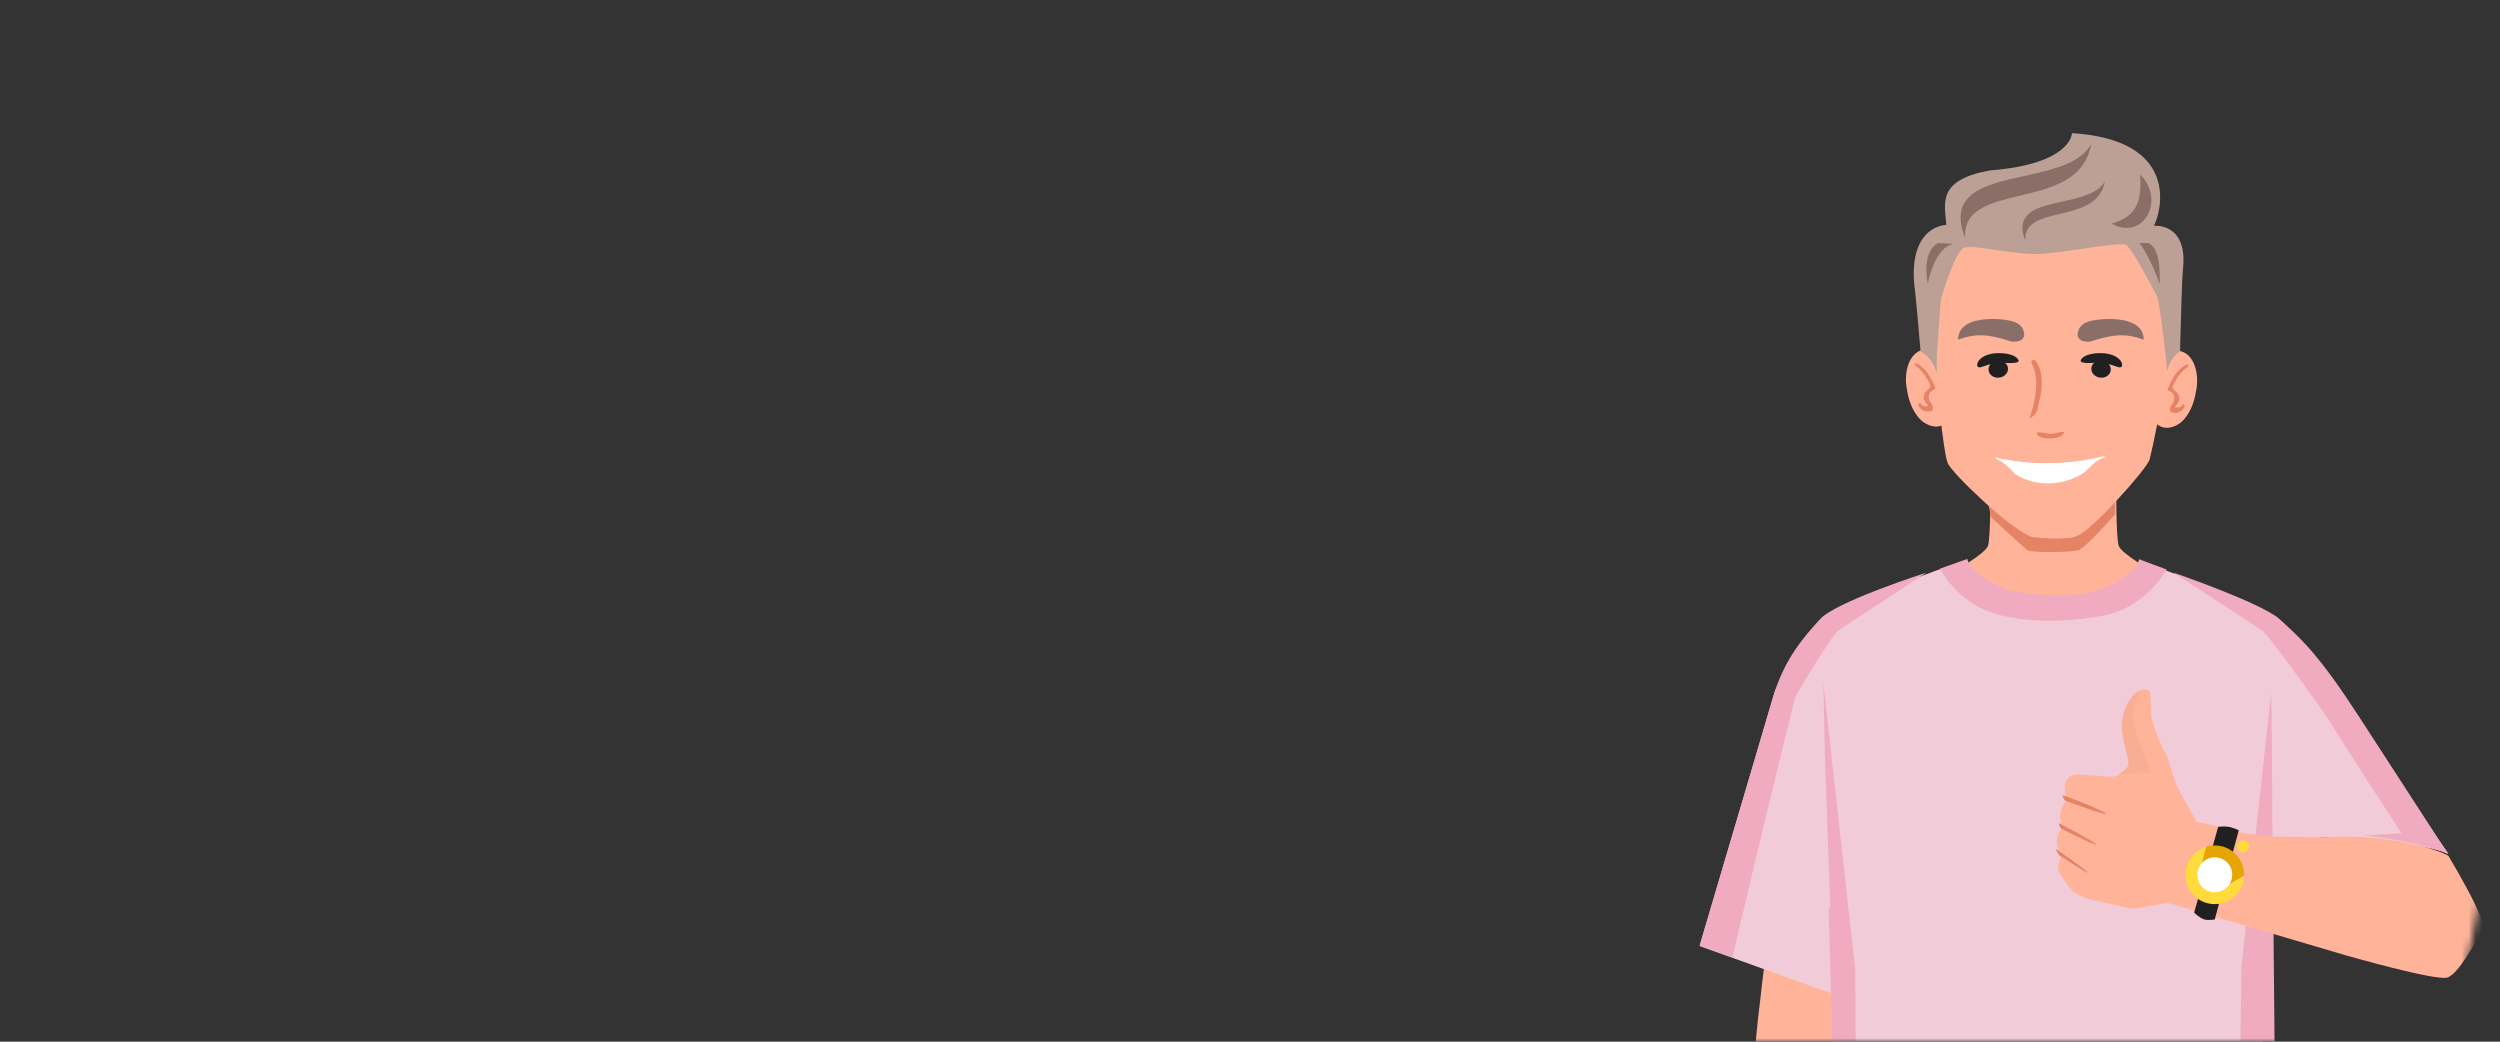 <?xml version="1.0" encoding="UTF-8"?> <svg xmlns="http://www.w3.org/2000/svg" width="360" height="150" viewBox="0 0 360 150" fill="none"><rect x="0" y="0" width="360" height="150" fill="#333333" stroke="none"/> <mask id="mask0_4_9288" style="mask-type:alpha" maskUnits="userSpaceOnUse" x="0" y="0" width="360" height="150"> <rect width="360" height="150" rx="15" fill="#F7F7F7"></rect> </mask> <g mask="url(#mask0_4_9288)"> <mask id="mask1_4_9288" style="mask-type:alpha" maskUnits="userSpaceOnUse" x="239" y="-8" width="122" height="194"> <path fill-rule="evenodd" clip-rule="evenodd" d="M305.221 -7.029C327.538 -7.053 317.47 36.687 330.332 55.492C342.708 73.588 364.775 95 359.542 116.476C354.532 137.04 355.88 165.115 327.293 177.726C298.706 190.338 283.159 186.206 263.113 174.363C243.066 162.52 244.719 147.585 239.624 124.675C234.521 101.732 262.258 40.631 266.785 12.956C271.312 -14.719 282.942 -7.006 305.221 -7.029Z" fill="#F6F6F6"></path> </mask> <g mask="url(#mask1_4_9288)"> <path d="M305.111 78.635C304.657 77.484 304.739 68.618 304.739 68.618H286.623C286.623 68.618 286.706 77.484 286.252 78.635C285.798 79.786 281.341 82.302 281.341 82.302C281.341 82.302 284.973 87.928 293.845 88.397C293.928 88.397 296.321 88.397 296.445 88.397C306.101 88.397 310.021 82.302 310.021 82.302C310.021 82.302 305.565 79.786 305.111 78.635Z" fill="#FFB399"></path> <path d="M286.286 72.574C286.286 72.574 291.697 77.218 292.635 77.338C293.615 77.457 297.109 77.655 298.515 77.377C300.177 77.099 304.582 72.079 304.582 72.079V74.057C304.582 74.057 300.153 79.099 299.216 79.258C297.171 79.615 292.535 79.535 292.023 79.258C291.64 79.059 286.781 74.552 286.781 74.552L286.286 72.574Z" fill="#E58465"></path> <path d="M266.507 185.63L265.69 183.656C265.561 183.121 265.389 182.546 265.174 182.134C264.701 181.147 265.303 173.62 265.174 170.659C265.131 169.672 265.045 166.258 264.873 162.145C264.615 156.14 264.572 149.066 264.529 145.077L264.486 141.005C264.486 141.005 256.447 127.473 255.931 129.077C254.598 133.231 253.524 143.555 253.524 143.555C253.094 146.969 252.621 151.369 252.664 153.59C252.793 157.415 256.318 183.697 256.705 184.561C257.092 185.425 261.348 199.162 261.348 199.162C261.348 199.162 261.348 198.38 262.079 195.419C262.81 192.458 265.991 186.659 265.991 186.659C265.991 186.659 265.948 186.576 265.905 186.453C266.163 186.165 266.335 185.877 266.507 185.63Z" fill="#FFB399"></path> <path d="M253.65 107.187L250.683 116.088C251.746 112.884 252.765 109.798 253.65 107.187Z" fill="#F0F0F4"></path> <path d="M263.54 130.923L262.881 109.166L260.573 130.551C260.95 130.633 261.279 130.675 261.609 130.758C262.033 130.84 262.645 130.882 263.54 130.923Z" fill="#F0F0F4"></path> <path d="M324.77 124L323.867 131.912C325.028 131.912 325.888 131.871 326.318 131.706C326.705 131.582 327.221 131.376 327.823 131.17L327.78 125.03L324.77 124Z" fill="#F0F0F4"></path> <path d="M247.716 124.989L248.705 123.011C248.352 123.685 247.999 124.358 247.716 124.989Z" fill="url(#paint0_linear_4_9288)"></path> <path d="M248.705 122.022L249.694 121.033C249.27 121.362 248.988 121.692 248.705 122.022Z" fill="url(#paint1_linear_4_9288)"></path> <path d="M253.398 107.27C252.64 110.011 251.769 113.291 250.86 116.613V116.654C250.746 117.111 250.595 117.609 250.481 118.066L250.33 118.564C250.254 118.813 250.216 119.021 250.14 119.27L249.913 120.1C249.837 120.391 249.762 120.682 249.686 120.931L249.421 121.927C249.307 122.301 249.193 122.675 249.118 123.09L248.587 125.041C248.587 125.083 248.55 125.166 248.55 125.208L247.716 128.197C247.716 128.197 249.459 128.488 251.807 128.944C253.284 122.218 255.254 113.208 256.617 107.187C254.61 107.229 253.398 107.27 253.398 107.27Z" fill="#F0F0F4"></path> <path d="M302.11 111.395C302.11 111.395 299.361 111.144 298.851 111.144C298.379 111.144 297.594 111.563 297.319 112.527C297.044 113.491 297.319 114.581 297.633 114.917C297.633 114.917 296.809 115.294 296.691 116.72C296.573 118.145 297.005 118.942 297.005 118.942C297.005 118.942 296.102 119.445 296.181 120.787C296.22 122.128 296.848 122.883 296.848 122.883C296.848 122.883 296.377 124.183 296.338 124.686C296.298 125.147 297.83 127.369 298.419 127.956C298.419 127.956 296.691 125.608 296.77 124.728C296.848 123.847 297.084 123.093 297.084 123.093C297.084 123.093 296.455 121.583 296.455 120.87C296.455 120.158 297.28 119.193 297.28 119.193C297.28 119.193 296.809 118.061 297.005 116.846C297.202 115.63 297.869 115.085 297.869 115.085C297.869 115.085 297.319 114.078 297.594 112.988C297.869 111.898 298.222 111.563 298.968 111.521C299.675 111.437 302.11 111.395 302.11 111.395Z" fill="url(#paint2_linear_4_9288)"></path> <path d="M339.757 103.858C336.519 99.008 333.986 95.982 332.2 94.117C330.83 91.92 329.127 89.64 327.508 88.645C323.854 86.407 310.026 81.475 310.026 81.475C310.026 81.475 304.005 89.06 295.368 89.143C286.731 89.019 280.71 81.475 280.71 81.475C280.71 81.475 266.882 86.407 263.228 88.645C259.574 90.884 255.587 99.506 255.587 99.506L244.75 136.231L263.892 143.112L265.055 183.964C265.055 183.964 266.591 188.648 270.619 191.757C272.82 193.457 278.592 195.446 290.8 196.027C303.008 196.607 327.798 194.369 327.798 194.369L325.515 171.175L326.179 121.185C327.591 122.428 328.297 119.734 329.75 121.06C337.515 119.651 351.011 122.055 352.547 122.884C347.481 115.837 343.744 109.786 339.757 103.858Z" fill="#F1CBD7"></path> <path d="M262.101 89.144C259.829 91.635 256.978 94.832 255.367 100.229C254.995 101.433 254.293 103.883 253.384 106.955C251.484 113.431 249.17 121.153 247.187 127.879L244.75 136.141L249.459 137.843C249.459 137.843 250.41 133.94 251.649 128.626C253.26 121.901 255.408 112.892 256.896 106.872C257.804 103.135 258.465 100.52 258.589 100.271C259.002 99.399 263.877 91.303 264.745 90.764C265.612 90.224 277.386 82.46 277.386 82.46C277.386 82.46 264.332 86.654 262.101 89.144Z" fill="#F1ABC0"></path> <path d="M267.143 139.513L266.162 130.738L263.493 106.729L262.552 98.284L262.748 106.729L262.787 108.923L263.572 130.696C263.493 130.696 263.415 130.696 263.336 130.696L263.65 142.908L264.788 185.792L267.496 189.269L267.143 139.513Z" fill="#F1ABC0"></path> <path d="M352.547 123.008L340.238 104.027C340.238 104.027 339.653 103.11 338.318 101.107C333.311 93.557 330.598 91.263 328.095 89.052C325.549 86.799 312.989 82.46 312.989 82.46C312.989 82.46 324.923 90.22 325.758 90.804C326.634 91.346 335.105 103.151 335.564 104.027C335.606 104.153 335.856 104.528 336.232 105.112C338.193 108.241 343.826 116.959 345.829 120.005C343.117 120.171 340.321 120.297 340.321 120.297C348.917 121.214 352.547 123.008 352.547 123.008Z" fill="#F1ABC0"></path> <path d="M327.438 139.469L327.355 131.421C326.731 131.629 326.232 131.794 325.9 131.96C325.484 132.126 324.694 132.168 323.53 132.168L322.865 138.391L322.782 138.971L321.95 195.042L327.937 194.586L327.438 139.469Z" fill="#F1ABC0"></path> <path d="M327.146 107.234L327.063 99.643L326.232 107.234L324.361 124.202L327.271 125.239L327.313 131.42L327.146 107.234Z" fill="#F1ABC0"></path> <path d="M308.02 80.524C308.02 80.524 307.936 82.797 302.322 84.904C297.881 86.557 290.089 85.359 289 84.904C283.428 82.714 283.302 80.483 283.302 80.483L279.364 81.888C279.364 81.888 281.626 86.474 286.779 88.21C293.524 90.482 302.741 88.871 304.585 88.21C309.738 86.35 312 82.012 312 82.012L308.02 80.524Z" fill="#F1ABC0"></path> <path d="M357.193 131.96C356.163 129.518 354.637 126.74 352.577 123.247C351.01 122.237 343.014 119.837 334.234 120.637C331.184 120.469 328.505 120.469 326.939 120.469C325.372 120.3 324.012 120.09 323.105 119.964L316.304 118.322C316.304 118.322 314.12 114.45 313.543 113.355C312.966 112.261 312.224 108.852 311.647 108.094C311.111 107.378 309.792 103.717 309.751 102.959C309.668 102.243 309.792 99.802 309.503 99.507C309.215 99.213 307.854 98.876 306.824 100.728C306.082 102.075 305.299 104.937 307.36 108.304L306.329 111.293L304.186 111.882C304.186 111.882 299.446 111.503 298.993 111.503C298.539 111.503 297.467 112.008 297.344 113.061C297.22 114.113 297.674 115.292 297.674 115.292C297.674 115.292 296.973 115.712 296.726 116.891C296.478 118.027 297.014 119.374 297.014 119.374C297.014 119.374 296.355 119.711 296.19 120.848C296.066 122.026 296.808 123.289 296.808 123.289C296.808 123.289 296.478 124.173 296.355 124.846C296.19 125.52 298.127 128.003 298.498 128.34C298.91 128.676 300.394 129.392 300.847 129.476C301.301 129.56 305.752 130.613 306.659 130.823C306.7 130.823 306.742 130.823 306.783 130.823C306.824 130.823 306.824 130.823 306.865 130.823C306.906 130.823 306.906 130.823 306.948 130.823C308.473 130.823 311.482 129.981 312.265 130.065C312.347 130.065 312.677 130.15 312.677 130.15C312.677 130.15 337.367 137.431 337.614 137.516C338.068 137.642 350.845 141.304 352.412 140.757C352.453 140.757 352.453 140.757 352.494 140.757C352.577 140.715 352.659 140.672 352.783 140.588C353.978 139.831 355.256 137.642 355.256 137.642C356.245 136.211 357.193 134.653 357.358 133.77C357.481 133.433 357.646 132.886 357.193 131.96Z" fill="#FFB399"></path> <path d="M304.949 111.677C304.949 111.677 308.691 110.889 309.771 111.387C309.771 111.387 307.859 106.325 307.527 105.205C307.194 104.085 306.695 102.052 308.233 99.563C308.192 99.646 307.235 99.48 306.238 101.555C305.531 103.048 305.282 104.542 305.864 106.906C306.071 107.819 306.612 109.727 306.487 110.184C306.404 110.598 304.949 111.677 304.949 111.677Z" fill="#F8AE95"></path> <path d="M297.008 114.499C297.008 114.499 297.091 114.996 297.382 115.287C297.382 115.287 303.327 117.527 303.244 117.154C303.161 116.78 297.341 114.582 297.008 114.499Z" fill="#E58465"></path> <path d="M296.467 118.524C296.467 118.524 296.55 119.022 296.717 119.27C296.717 119.27 301.747 121.843 301.872 121.635C301.955 121.386 296.467 118.524 296.467 118.524Z" fill="#E58465"></path> <path d="M296.508 123.126C296.508 123.126 300.666 125.905 300.666 125.656C300.666 125.449 296.01 122.213 296.01 122.213C296.01 122.213 296.217 122.752 296.508 123.126Z" fill="#E58465"></path> <path d="M315.956 131.418L319.417 119.056C319.417 119.056 320.328 118.966 320.901 119.056C321.504 119.152 322.384 119.551 322.384 119.551L318.923 132.407C318.923 132.407 317.998 132.558 317.439 132.406C316.768 132.223 315.956 131.418 315.956 131.418Z" fill="#202020"></path> <circle cx="318.924" cy="125.978" r="3.297" fill="white"></circle> <path d="M323.014 121.038C323.485 121.038 323.867 121.42 323.867 121.891C323.867 122.362 323.485 122.745 323.014 122.745C322.543 122.745 322.16 122.362 322.16 121.891C322.16 121.42 322.543 121.038 323.014 121.038Z" fill="#FFDB3C"></path> <path d="M323.154 125.968C323.143 123.624 321.249 121.732 318.928 121.743C318.491 121.743 318.071 121.809 317.675 121.932L317.01 124.346C317.472 123.801 318.159 123.456 318.928 123.456C320.317 123.456 321.441 124.581 321.441 125.97C321.441 126.515 321.268 127.02 320.972 127.431L323.15 126.085C323.152 126.046 323.154 126.008 323.154 125.968Z" fill="#E6A500"></path> <path d="M320.97 127.428C320.514 128.067 319.767 128.482 318.923 128.482C317.535 128.482 316.41 127.357 316.41 125.968C316.41 125.348 316.634 124.781 317.007 124.341L317.671 121.929C315.95 122.465 314.698 124.07 314.698 125.968C314.698 128.303 316.589 130.195 318.923 130.195C321.218 130.195 323.087 128.363 323.147 126.083L320.97 127.428Z" fill="#FFDB3C"></path> <path d="M277.382 37.883C277.382 37.883 278.449 51.522 278.654 53.023C278.859 54.525 279.803 65.077 280.46 66.662C281.116 68.247 289.735 76.357 292.075 77.024C294.414 77.733 297.492 77.65 299.339 77.024C301.104 76.44 309.23 67.496 309.559 66.12C309.969 64.493 311.488 57.444 311.857 53.524C312.227 49.603 311.775 39.093 311.447 38.092C311.077 37.091 310.257 26.33 292.608 27.123C279.844 27.665 277.382 37.883 277.382 37.883Z" fill="#FFB399"></path> <path d="M287.276 65.851C287.352 65.931 287.428 66.091 287.543 66.131C289.563 67.092 289.602 67.973 290.478 68.453C293.567 70.214 297.151 69.774 299.591 68.373C301.002 67.573 301.154 66.612 302.832 65.931C303.061 65.851 303.099 65.651 303.099 65.651C294.177 67.933 287.2 65.771 287.276 65.851Z" fill="white"></path> <path d="M293.419 62.288C293.994 62.129 294.687 62.509 295.304 62.487C295.921 62.466 296.539 62.139 297.155 62.219C297.227 62.237 297.257 62.321 297.22 62.363C296.889 62.966 295.936 63.106 295.32 63.128C294.727 63.156 293.667 63.116 293.334 62.522C293.281 62.432 293.311 62.312 293.419 62.288Z" fill="#E58465"></path> <path d="M293.095 51.924C292.832 51.619 292.357 52.013 292.553 52.317C294.212 55.223 292.219 60.311 292.219 60.311C292.219 60.311 293.301 59.693 293.414 58.892C293.564 57.957 293.879 57.092 293.962 56.156C294.087 54.652 294.045 53.145 293.095 51.924Z" fill="#E58465"></path> <path d="M291.337 47.464C291.371 47.533 291.374 47.638 291.408 47.707C291.514 48.018 291.524 48.367 291.369 48.616C291.062 49.184 290.286 49.241 289.669 49.189C286.509 48.193 284.731 47.894 281.969 48.917C281.966 45.377 287.702 45.888 288.808 46.066C289.816 46.212 290.887 46.463 291.337 47.464Z" fill="#8A6F68"></path> <path d="M299.323 47.464C299.289 47.533 299.286 47.638 299.251 47.707C299.145 48.018 299.135 48.367 299.29 48.616C299.598 49.184 300.373 49.241 300.99 49.189C304.151 48.193 305.928 47.894 308.69 48.917C308.694 45.377 302.958 45.888 301.852 46.066C300.843 46.212 299.773 46.463 299.323 47.464Z" fill="#8A6F68"></path> <path d="M280.97 53.053C280.638 52.425 280.22 51.815 279.68 51.339C278.487 50.27 276.729 49.812 275.517 51.215C274.456 52.478 274.32 54.362 274.542 55.788C274.758 57.188 275.122 58.586 276.015 59.796C276.344 60.258 276.76 60.704 277.326 61.008C280.852 62.893 282.132 57.899 281.908 56.307C281.761 55.255 281.501 54.086 280.97 53.053Z" fill="#FFB399"></path> <path d="M275.921 52.318C275.747 52.25 275.569 52.482 275.727 52.581C276.481 53.11 277.042 53.751 277.503 54.549C277.741 54.971 278.085 55.408 277.904 55.865C277.943 55.753 277.265 56.471 277.28 56.441C277.087 56.703 276.976 56.988 277.01 57.326C277.037 57.567 277.164 57.725 277.283 57.936C277.41 58.094 277.545 58.275 277.672 58.434C277.191 58.589 276.827 58.483 276.581 58.113C276.417 57.917 276.154 58.202 276.243 58.397C276.591 59.083 277.384 59.499 278.164 59.172C278.294 59.105 278.348 59.038 278.35 58.887C278.37 58.557 278.354 58.587 278.236 58.301C278.148 58.105 278.043 57.94 277.87 57.796C277.57 56.946 277.798 56.398 278.555 56.079C278.639 56.026 278.717 55.877 278.658 55.771C278.067 54.416 277.365 52.948 275.921 52.318Z" fill="#E58465"></path> <path d="M309.867 53.234C310.199 52.606 310.617 51.995 311.158 51.519C312.351 50.451 314.108 49.992 315.32 51.396C316.382 52.658 316.517 54.543 316.296 55.969C316.08 57.368 315.715 58.766 314.822 59.977C314.493 60.439 314.078 60.884 313.512 61.189C309.985 63.073 308.705 58.08 308.929 56.488C309.077 55.435 309.337 54.266 309.867 53.234Z" fill="#FFB399"></path> <path d="M314.916 52.499C315.09 52.431 315.268 52.663 315.11 52.761C314.357 53.29 313.795 53.931 313.334 54.73C313.097 55.151 312.753 55.589 312.934 56.046C312.894 55.934 313.573 56.652 313.557 56.622C313.751 56.884 313.861 57.169 313.827 57.507C313.8 57.748 313.673 57.906 313.554 58.117C313.427 58.275 313.293 58.456 313.166 58.614C313.647 58.77 314.01 58.663 314.256 58.294C314.421 58.098 314.683 58.382 314.594 58.578C314.246 59.263 313.454 59.68 312.674 59.353C312.544 59.286 312.489 59.218 312.487 59.068C312.468 58.738 312.483 58.767 312.601 58.482C312.69 58.286 312.794 58.12 312.967 57.977C313.267 57.126 313.04 56.579 312.283 56.259C312.198 56.207 312.12 56.057 312.18 55.952C312.77 54.597 313.473 53.129 314.916 52.499Z" fill="#E58465"></path> <path d="M298.366 19.169C313.916 20.158 311.289 30.355 310.164 32.511C310.164 32.511 314.966 32.026 314.374 38.49C314.129 41.171 314.124 44.794 313.916 50.651C313.916 50.651 312.582 51.221 312.04 53.539V53.377C311.998 52.889 311.956 52.116 311.873 51.18V51.424C311.873 51.424 310.956 43.33 310.664 42.761C310.456 42.395 307.079 35.805 306.162 35.276C305.203 34.707 296.74 36.578 293.072 36.578C289.403 36.578 284.109 35.154 282.817 35.683C281.524 36.212 279.607 42.679 279.523 42.964C279.44 43.289 278.898 51.139 278.898 51.139V53.783C278.231 51.302 276.564 50.651 276.564 50.651C276.564 50.651 275.813 41.662 275.647 40.971C274.913 32.389 280.274 32.389 280.274 32.389C280.024 29.257 278.898 25.921 286.569 24.538C298.366 23.62 298.366 19.169 298.366 19.169Z" fill="#BCA095"></path> <path d="M304.812 52.802C303.852 52.417 302.859 52.253 301.856 52.242C301.588 52.233 299.142 52.494 299.693 51.742C300.324 50.86 302.258 50.744 303.403 50.918C304.139 51.038 304.959 51.378 305.386 51.979C305.753 52.523 305.667 53.154 304.812 52.802Z" fill="#202020"></path> <path d="M303.944 53.343C303.853 54.017 303.156 54.479 302.386 54.375C301.616 54.272 301.065 53.642 301.156 52.968C301.247 52.294 301.944 51.832 302.714 51.936C303.484 52.039 304.035 52.669 303.944 53.343Z" fill="#202020"></path> <path d="M285.486 52.802C286.447 52.417 287.44 52.253 288.443 52.242C288.711 52.233 291.156 52.494 290.605 51.742C289.974 50.86 288.04 50.744 286.896 50.918C286.16 51.038 285.339 51.378 284.913 51.979C284.545 52.523 284.631 53.154 285.486 52.802Z" fill="#202020"></path> <path d="M286.354 53.343C286.445 54.017 287.143 54.479 287.913 54.375C288.683 54.272 289.233 53.642 289.143 52.968C289.052 52.294 288.354 51.832 287.584 51.936C286.814 52.039 286.264 52.669 286.354 53.343Z" fill="#202020"></path> <path d="M308.157 25.102C311.972 28.909 308.539 34.746 304.088 32.208C306.822 31.32 308.602 30.051 308.157 25.102Z" fill="#8A6F68"></path> <path d="M282.979 34.291C278.618 23.179 297.549 27.531 301.121 20.725C299.451 30.864 282.423 25.725 282.979 34.291Z" fill="#8A6F68"></path> <path d="M291.64 34.659C288.885 27.641 300.841 30.39 303.098 26.091C302.043 32.495 291.288 29.25 291.64 34.659Z" fill="#8A6F68"></path> <path d="M279.123 34.993C279.123 34.993 276.646 35.917 277.607 40.926C277.607 40.926 278.457 35.648 281.341 35.108L279.123 34.993Z" fill="#8A6F68"></path> <path d="M309.276 34.993C309.276 34.993 310.315 35.041 310.816 37.433C311.047 38.534 311.008 40.926 311.008 40.926C311.008 40.926 309.584 36.811 308.044 34.993C308.313 34.993 309.276 34.993 309.276 34.993Z" fill="#8A6F68"></path> </g> </g> <defs> <linearGradient id="paint0_linear_4_9288" x1="249.469" y1="141.551" x2="247.527" y2="66.836" gradientUnits="userSpaceOnUse"> <stop stop-color="#1AAB89"></stop> <stop offset="1" stop-color="#29BA99"></stop> </linearGradient> <linearGradient id="paint1_linear_4_9288" x1="252.123" y1="141.25" x2="251.192" y2="68.052" gradientUnits="userSpaceOnUse"> <stop stop-color="#1AAB89"></stop> <stop offset="1" stop-color="#29BA99"></stop> </linearGradient> <linearGradient id="paint2_linear_4_9288" x1="296.032" y1="118.596" x2="300.365" y2="119.526" gradientUnits="userSpaceOnUse"> <stop stop-color="#FFD9B3"></stop> <stop offset="1" stop-color="#F7D4AB"></stop> </linearGradient> </defs> </svg> 